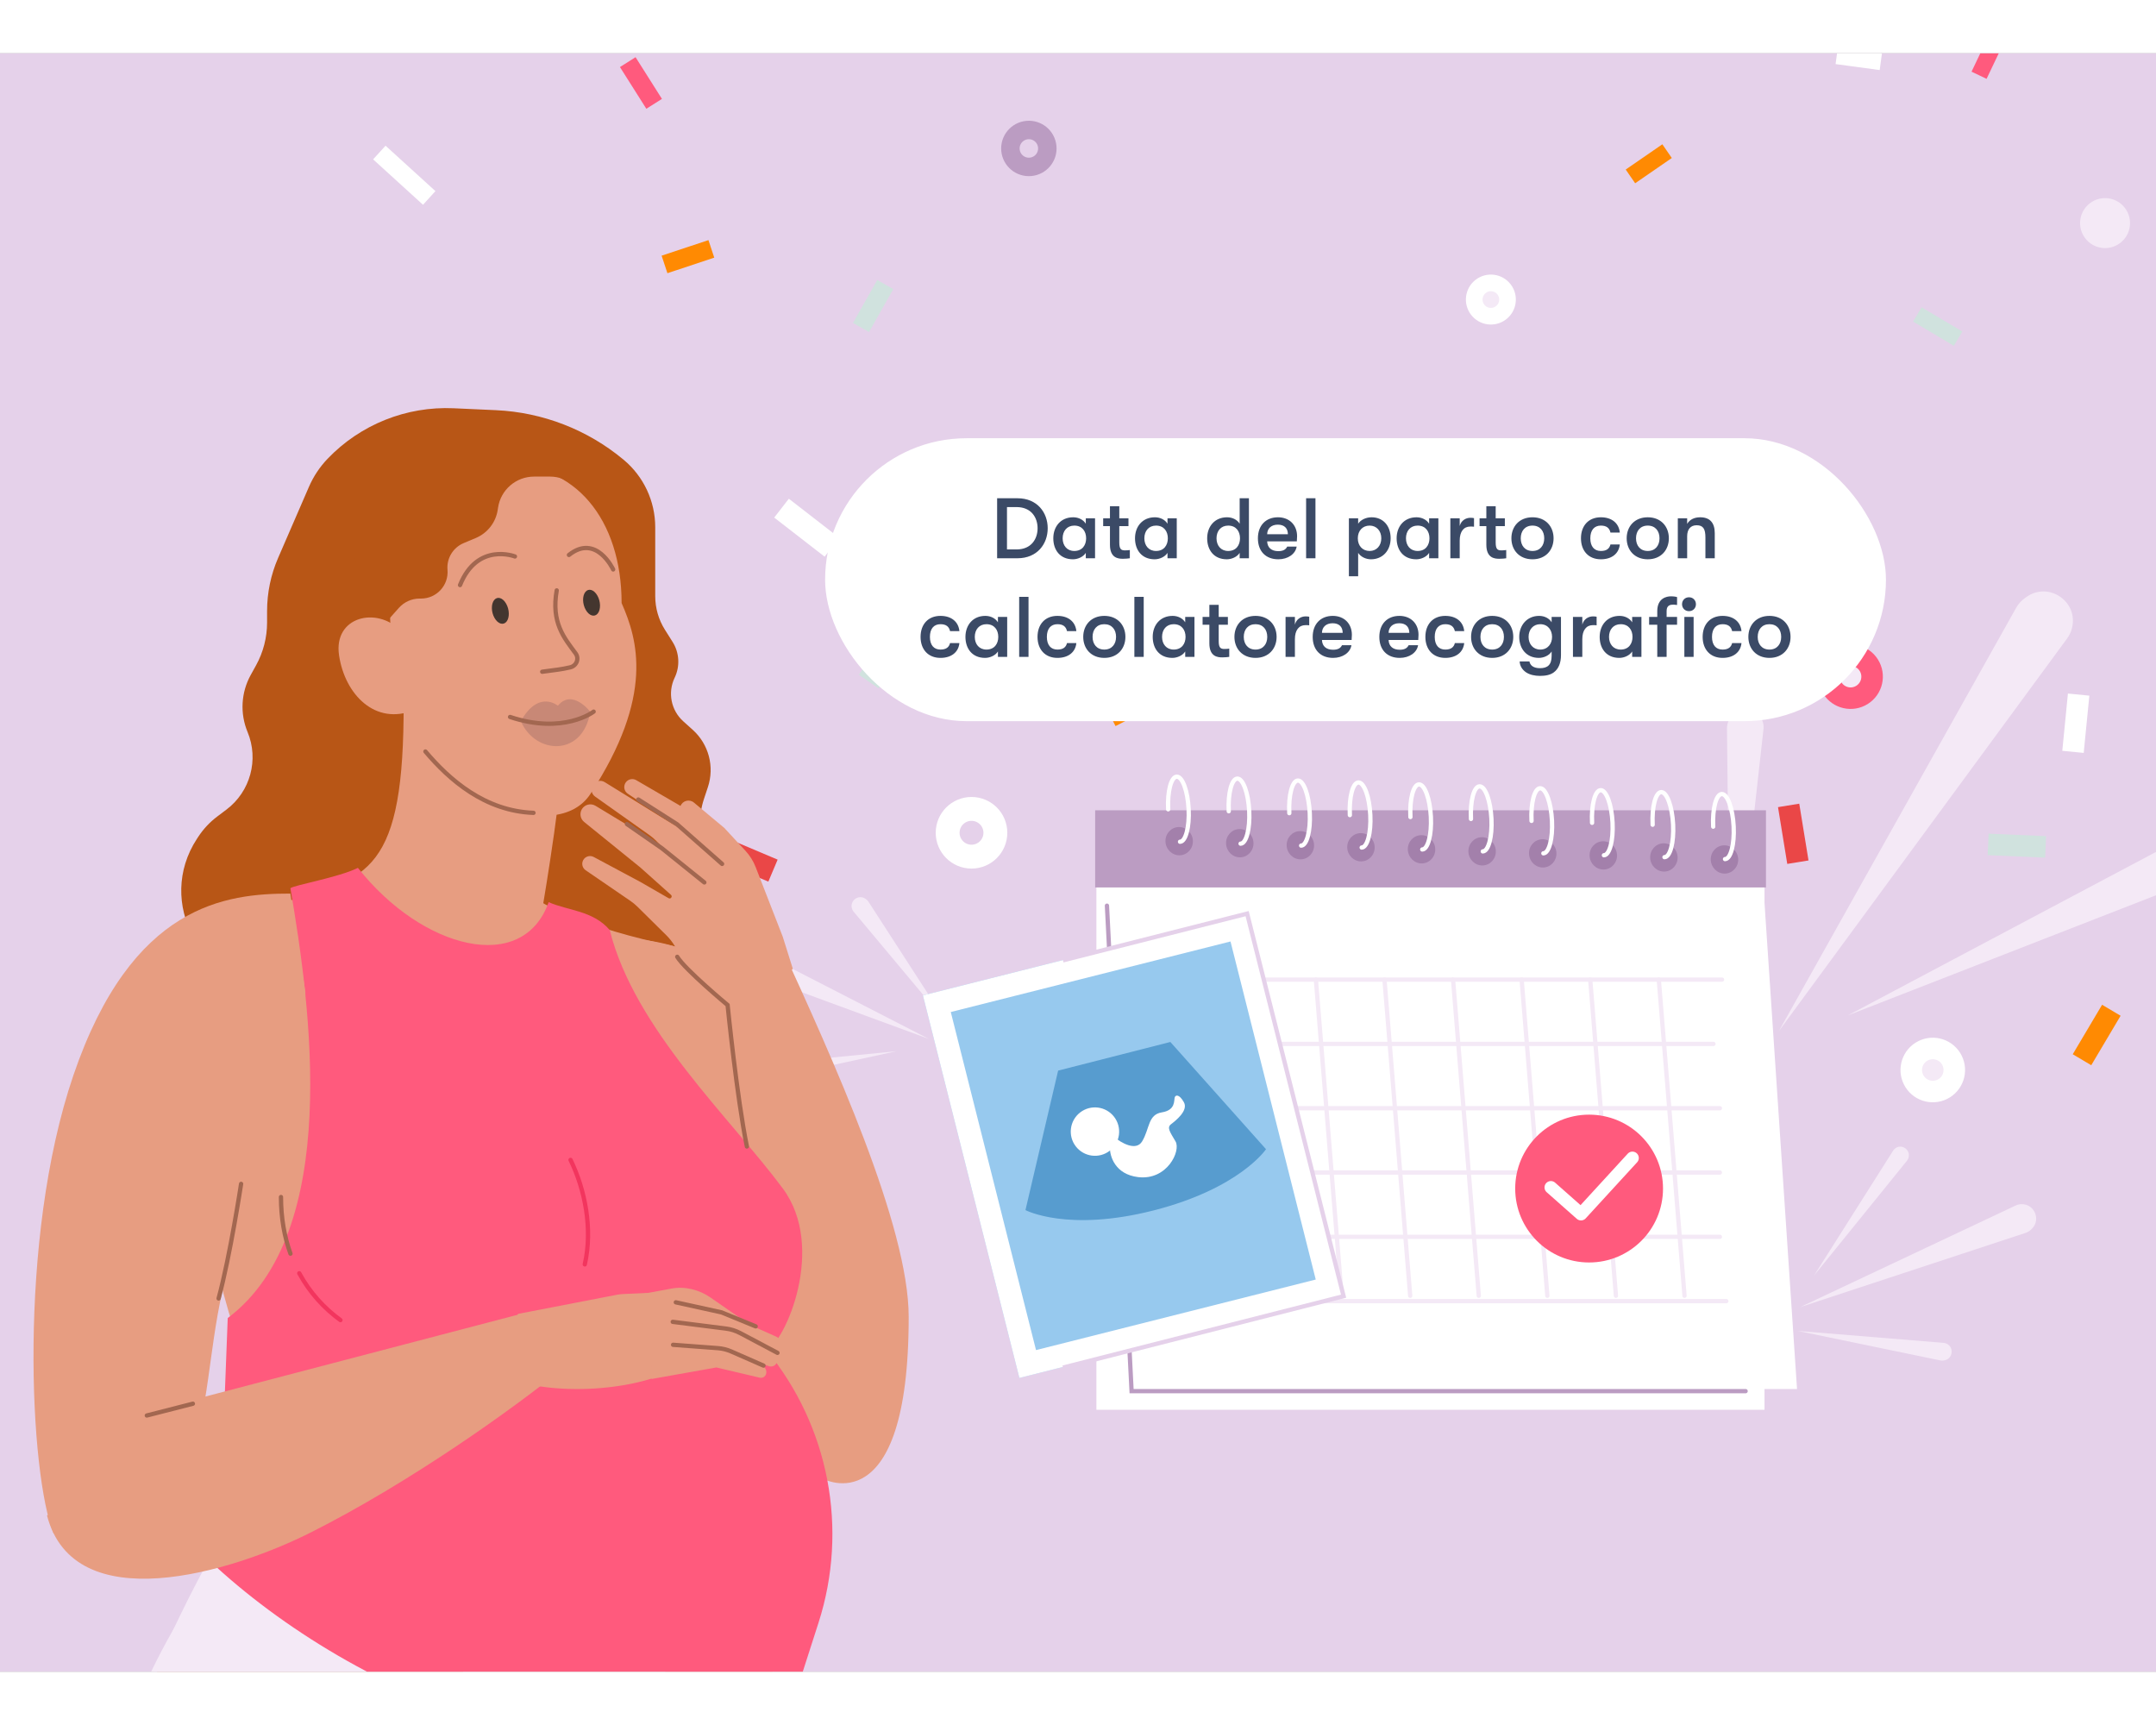 <?xml version="1.0" encoding="utf-8"?>
<svg xmlns="http://www.w3.org/2000/svg" fill="none" height="8" viewBox="0 0 1006 755" width="10">
<rect x="0" y="0" width="1006" height="755" fill="#333333" stroke="none"/>
<g clip-path="url(#clip0_147_107821)">
<rect fill="#E5D1EA" height="755" width="1006"/>
<path d="M940.73 258.696L830.052 456.119L964.554 272.942C965.62 271.489 966.39 269.84 966.82 268.09C969.849 255.754 955.939 246.275 945.566 253.606L944.875 254.095C943.168 255.301 941.752 256.873 940.73 258.696Z" fill="#F4E9F6"/>
<path d="M1005.34 372.918L862.221 448.832L1013.33 389.925C1014.42 389.503 1015.41 388.882 1016.27 388.095C1022.78 382.119 1018.01 371.289 1009.19 371.834C1007.85 371.917 1006.52 372.287 1005.34 372.918Z" fill="#F4E9F6"/>
<path d="M805.813 315.022L807.363 453.955L822.85 315.309C822.973 314.209 822.878 313.096 822.571 312.033C820.406 304.542 810.103 303.757 806.827 310.834L806.609 311.305C806.07 312.469 805.798 313.739 805.813 315.022Z" fill="#F4E9F6"/>
<path d="M954.493 370.223L927.677 369.058" stroke="#D0E2DE" stroke-width="10.043"/>
<path d="M834.584 350.861L838.903 377.352" stroke="#EA4747" stroke-width="10.043"/>
<path d="M985.166 446.437L971.471 469.522" stroke="#FF8A02" stroke-width="10.043"/>
<path d="M969.902 299.165L967.274 325.877" stroke="white" stroke-width="10.043"/>
<circle cx="901.846" cy="474.311" fill="#F4E9F6" r="10.043" stroke="white" stroke-width="10.043" transform="rotate(57.819 901.846 474.311)"/>
<circle cx="863.49" cy="290.791" fill="#F4E9F6" r="10.043" stroke="#FF5A7D" stroke-width="10.043" transform="rotate(57.819 863.49 290.791)"/>
<path d="M894.638 121.806L913.664 133.103" stroke="#D0E2DE" stroke-width="7.77"/>
<path d="M777.865 45.614L760.769 57.402" stroke="#FF8A02" stroke-width="7.77"/>
<path d="M932.374 -8.535L923.435 10.21" stroke="#FF5A7D" stroke-width="7.77"/>
<path d="M877.593 3.936L857.013 1.15" stroke="white" stroke-width="7.77"/>
<circle cx="695.648" cy="114.861" fill="#F4E9F6" r="7.77" stroke="white" stroke-width="7.77" transform="rotate(52.635 695.648 114.861)"/>
<circle cx="982.228" cy="79.187" fill="#F4E9F6" r="7.77" stroke="#F4E9F6" stroke-width="7.77" transform="rotate(52.635 982.228 79.187)"/>
<path d="M334.949 409.23L433.435 459.821L329.085 421.478C328.257 421.173 327.497 420.709 326.849 420.112C322.28 415.9 325.39 408.276 331.602 408.462L332.015 408.474C333.037 408.505 334.04 408.763 334.949 409.23Z" fill="#F4E9F6"/>
<path d="M349.787 472.256L418.347 465.544L350.949 480.163C350.465 480.267 349.966 480.281 349.478 480.204C345.767 479.615 344.913 474.656 348.167 472.777C348.662 472.491 349.218 472.312 349.787 472.256Z" fill="#F4E9F6"/>
<path d="M405.188 395.735L442.103 452.807L398.318 400.457C397.97 400.042 397.708 399.562 397.546 399.046C396.405 395.406 400.394 392.301 403.642 394.302L403.858 394.435C404.392 394.764 404.847 395.208 405.188 395.735Z" fill="#F4E9F6"/>
<path d="M945.104 550.319L839.938 584.949L940.497 537.545C941.295 537.169 942.159 536.954 943.039 536.911C949.246 536.614 952.493 544.181 948.001 548.474L947.701 548.76C946.962 549.466 946.075 549.999 945.104 550.319Z" fill="#F4E9F6"/>
<path d="M889.799 516.645L846.453 570.186L883.352 511.922C883.617 511.504 883.957 511.139 884.356 510.845C887.38 508.616 891.511 511.489 890.565 515.125C890.421 515.679 890.159 516.2 889.799 516.645Z" fill="#F4E9F6"/>
<path d="M905.41 609.816L838.85 596.047L906.87 601.609C907.409 601.653 907.935 601.803 908.416 602.05C911.81 603.792 911.221 608.813 907.516 609.722L907.27 609.782C906.66 609.932 906.025 609.944 905.41 609.816Z" fill="#F4E9F6"/>
<path d="M422.254 268.604L405.324 293.082" stroke="#D0E2DE" stroke-width="11.136"/>
<path d="M333.271 369.701L360.683 381.292" stroke="#EA4747" stroke-width="11.136"/>
<path d="M511.892 284.826L525.468 311.311" stroke="#FF8A02" stroke-width="11.136"/>
<path d="M364.667 212.18L388.184 230.42" stroke="white" stroke-width="11.136"/>
<circle cx="453.311" cy="363.632" r="11.136" stroke="white" stroke-width="11.136"/>
<circle cx="378.396" cy="540.812" r="11.136" stroke="#FF5A7D" stroke-width="11.136"/>
<path d="M413.078 107.856L401.744 127.9" stroke="#D0E2DE" stroke-width="8.616"/>
<path d="M310.067 98.47L331.922 91.218" stroke="#FF8A02" stroke-width="8.616"/>
<path d="M292.913 4.083L305.225 23.541" stroke="#FF5A7D" stroke-width="8.616"/>
<path d="M177 46.264L200.277 67.453" stroke="white" stroke-width="8.616"/>
<circle cx="480.073" cy="44.359" r="8.616" stroke="#BB9CC2" stroke-width="8.616" transform="rotate(-5.184 480.073 44.359)"/>
<rect fill="white" height="132" rx="66" width="495" x="384.998" y="179.558"/>
<path d="M465.264 235.558V207.558H474.744C484.024 207.558 488.864 214.278 488.864 221.558C488.864 228.838 484.024 235.558 474.744 235.558H465.264ZM469.864 231.438H474.344C481.184 231.438 484.144 226.558 484.144 221.558C484.144 216.558 481.184 211.678 474.344 211.678H469.864V231.438ZM500.636 236.038C494.636 236.038 491.476 231.718 491.476 226.238C491.476 220.758 494.956 216.438 500.756 216.438C503.236 216.438 505.476 217.558 506.636 219.438V216.918H510.956V235.558H506.636V233.038C505.476 234.918 502.916 236.038 500.636 236.038ZM501.276 232.158C504.996 232.158 506.796 229.438 506.796 226.238C506.796 223.038 504.996 220.318 501.276 220.318C497.876 220.318 495.836 222.838 495.836 226.238C495.836 229.638 497.876 232.158 501.276 232.158ZM524.988 231.878C525.668 231.878 526.748 231.798 527.188 231.718V235.558C526.508 235.678 525.228 235.798 523.948 235.798C521.828 235.798 517.908 235.518 517.908 229.238V220.558H514.748V216.918H517.908V211.278H522.268V216.918H526.548V220.558H522.268V228.238C522.268 231.478 523.268 231.878 524.988 231.878ZM538.761 236.038C532.761 236.038 529.601 231.718 529.601 226.238C529.601 220.758 533.081 216.438 538.881 216.438C541.361 216.438 543.601 217.558 544.761 219.438V216.918H549.081V235.558H544.761V233.038C543.601 234.918 541.041 236.038 538.761 236.038ZM539.401 232.158C543.121 232.158 544.921 229.438 544.921 226.238C544.921 223.038 543.121 220.318 539.401 220.318C536.001 220.318 533.961 222.838 533.961 226.238C533.961 229.638 536.001 232.158 539.401 232.158ZM578.433 207.558H582.753V235.558H578.433V233.038C577.273 234.918 574.713 236.038 572.433 236.038C566.433 236.038 563.273 231.718 563.273 226.238C563.273 220.758 566.753 216.438 572.553 216.438C575.033 216.438 577.273 217.558 578.433 219.438V207.558ZM573.073 232.158C576.793 232.158 578.593 229.438 578.593 226.238C578.593 223.038 576.793 220.318 573.073 220.318C569.673 220.318 567.633 222.838 567.633 226.238C567.633 229.638 569.673 232.158 573.073 232.158ZM605.225 225.278C605.225 226.038 605.185 226.638 605.105 227.678H591.265C591.385 230.638 593.305 232.238 596.465 232.238C598.625 232.238 599.905 231.558 600.625 230.118H605.025C604.465 233.598 600.945 236.038 596.465 236.038C590.585 236.038 586.945 232.278 586.945 226.238C586.945 220.278 590.625 216.438 596.305 216.438C601.625 216.438 605.225 220.038 605.225 225.278ZM591.265 224.358H600.945C600.905 221.478 599.225 219.878 596.225 219.878C593.145 219.878 591.305 221.718 591.265 224.358ZM609.439 235.558V207.558H613.799V235.558H609.439ZM640 216.438C645.32 216.438 648.88 220.358 648.88 226.238C648.88 231.998 645.12 236.038 639.72 236.038C637.24 236.038 634.88 234.838 633.72 233.038V243.958H629.4V216.918H633.72V219.438C634.88 217.638 637.36 216.438 640 216.438ZM639.08 232.158C642.28 232.158 644.52 229.718 644.52 226.238C644.52 222.758 642.28 220.318 639.08 220.318C635.8 220.318 633.56 222.718 633.56 226.238C633.56 229.758 635.8 232.158 639.08 232.158ZM660.832 236.038C654.832 236.038 651.672 231.718 651.672 226.238C651.672 220.758 655.152 216.438 660.952 216.438C663.432 216.438 665.672 217.558 666.832 219.438V216.918H671.152V235.558H666.832V233.038C665.672 234.918 663.112 236.038 660.832 236.038ZM661.472 232.158C665.192 232.158 666.992 229.438 666.992 226.238C666.992 223.038 665.192 220.318 661.472 220.318C658.072 220.318 656.032 222.838 656.032 226.238C656.032 229.638 658.072 232.158 661.472 232.158ZM676.743 235.558V216.918H681.103V220.518C681.783 217.878 684.023 216.678 686.063 216.678C686.743 216.678 687.303 216.718 687.783 216.838V220.838C687.103 220.758 686.743 220.758 686.063 220.758C682.983 220.758 681.103 223.078 681.103 227.318V235.558H676.743ZM700.613 231.878C701.293 231.878 702.373 231.798 702.813 231.718V235.558C702.133 235.678 700.853 235.798 699.573 235.798C697.453 235.798 693.533 235.518 693.533 229.238V220.558H690.373V216.918H693.533V211.278H697.893V216.918H702.173V220.558H697.893V228.238C697.893 231.478 698.893 231.878 700.613 231.878ZM715.066 236.038C708.906 236.038 705.226 231.718 705.226 226.238C705.226 220.758 708.906 216.438 715.066 216.438C721.226 216.438 724.906 220.758 724.906 226.238C724.906 231.718 721.226 236.038 715.066 236.038ZM715.066 232.158C718.586 232.158 720.546 229.638 720.546 226.238C720.546 222.838 718.586 220.318 715.066 220.318C711.546 220.318 709.586 222.838 709.586 226.238C709.586 229.638 711.546 232.158 715.066 232.158ZM746.967 236.038C741.167 236.038 737.687 232.038 737.687 226.238C737.687 220.438 741.167 216.438 746.967 216.438C752.167 216.438 755.407 219.278 755.807 223.558H751.447C750.967 221.438 749.607 220.318 746.967 220.318C743.887 220.318 742.047 222.438 742.047 226.238C742.047 230.038 743.887 232.158 746.967 232.158C749.607 232.158 750.967 231.078 751.447 229.118H755.807C755.407 233.278 752.167 236.038 746.967 236.038ZM768.855 236.038C762.695 236.038 759.015 231.718 759.015 226.238C759.015 220.758 762.695 216.438 768.855 216.438C775.015 216.438 778.695 220.758 778.695 226.238C778.695 231.718 775.015 236.038 768.855 236.038ZM768.855 232.158C772.375 232.158 774.335 229.638 774.335 226.238C774.335 222.838 772.375 220.318 768.855 220.318C765.335 220.318 763.375 222.838 763.375 226.238C763.375 229.638 765.335 232.158 768.855 232.158ZM782.876 235.558V216.918H787.236V219.518C788.396 217.518 790.556 216.438 793.316 216.438C797.796 216.438 800.116 218.958 800.116 223.838V235.558H795.756V225.838C795.756 221.878 794.716 220.158 791.676 220.158C788.836 220.158 787.236 222.038 787.236 225.318V235.558H782.876ZM438.823 282.038C433.023 282.038 429.543 278.038 429.543 272.238C429.543 266.438 433.023 262.438 438.823 262.438C444.023 262.438 447.263 265.278 447.663 269.558H443.303C442.823 267.438 441.463 266.318 438.823 266.318C435.743 266.318 433.903 268.438 433.903 272.238C433.903 276.038 435.743 278.158 438.823 278.158C441.463 278.158 442.823 277.078 443.303 275.118H447.663C447.263 279.278 444.023 282.038 438.823 282.038ZM459.64 282.038C453.64 282.038 450.48 277.718 450.48 272.238C450.48 266.758 453.96 262.438 459.76 262.438C462.24 262.438 464.48 263.558 465.64 265.438V262.918H469.96V281.558H465.64V279.038C464.48 280.918 461.92 282.038 459.64 282.038ZM460.28 278.158C464 278.158 465.8 275.438 465.8 272.238C465.8 269.038 464 266.318 460.28 266.318C456.88 266.318 454.84 268.838 454.84 272.238C454.84 275.638 456.88 278.158 460.28 278.158ZM475.552 281.558V253.558H479.912V281.558H475.552ZM493.393 282.038C487.593 282.038 484.113 278.038 484.113 272.238C484.113 266.438 487.593 262.438 493.393 262.438C498.593 262.438 501.833 265.278 502.233 269.558H497.873C497.393 267.438 496.033 266.318 493.393 266.318C490.313 266.318 488.473 268.438 488.473 272.238C488.473 276.038 490.313 278.158 493.393 278.158C496.033 278.158 497.393 277.078 497.873 275.118H502.233C501.833 279.278 498.593 282.038 493.393 282.038ZM515.281 282.038C509.121 282.038 505.441 277.718 505.441 272.238C505.441 266.758 509.121 262.438 515.281 262.438C521.441 262.438 525.121 266.758 525.121 272.238C525.121 277.718 521.441 282.038 515.281 282.038ZM515.281 278.158C518.801 278.158 520.761 275.638 520.761 272.238C520.761 268.838 518.801 266.318 515.281 266.318C511.761 266.318 509.801 268.838 509.801 272.238C509.801 275.638 511.761 278.158 515.281 278.158ZM529.302 281.558V253.558H533.662V281.558H529.302ZM547.023 282.038C541.023 282.038 537.863 277.718 537.863 272.238C537.863 266.758 541.343 262.438 547.143 262.438C549.623 262.438 551.863 263.558 553.023 265.438V262.918H557.343V281.558H553.023V279.038C551.863 280.918 549.303 282.038 547.023 282.038ZM547.663 278.158C551.383 278.158 553.183 275.438 553.183 272.238C553.183 269.038 551.383 266.318 547.663 266.318C544.263 266.318 542.223 268.838 542.223 272.238C542.223 275.638 544.263 278.158 547.663 278.158ZM571.375 277.878C572.055 277.878 573.135 277.798 573.575 277.718V281.558C572.895 281.678 571.615 281.798 570.335 281.798C568.215 281.798 564.295 281.518 564.295 275.238V266.558H561.135V262.918H564.295V257.278H568.655V262.918H572.935V266.558H568.655V274.238C568.655 277.478 569.655 277.878 571.375 277.878ZM585.828 282.038C579.668 282.038 575.988 277.718 575.988 272.238C575.988 266.758 579.668 262.438 585.828 262.438C591.988 262.438 595.668 266.758 595.668 272.238C595.668 277.718 591.988 282.038 585.828 282.038ZM585.828 278.158C589.348 278.158 591.308 275.638 591.308 272.238C591.308 268.838 589.348 266.318 585.828 266.318C582.308 266.318 580.348 268.838 580.348 272.238C580.348 275.638 582.308 278.158 585.828 278.158ZM599.849 281.558V262.918H604.209V266.518C604.889 263.878 607.129 262.678 609.169 262.678C609.849 262.678 610.409 262.718 610.889 262.838V266.838C610.209 266.758 609.849 266.758 609.169 266.758C606.089 266.758 604.209 269.078 604.209 273.318V281.558H599.849ZM630.791 271.278C630.791 272.038 630.751 272.638 630.671 273.678H616.831C616.951 276.638 618.871 278.238 622.031 278.238C624.191 278.238 625.471 277.558 626.191 276.118H630.591C630.031 279.598 626.511 282.038 622.031 282.038C616.151 282.038 612.511 278.278 612.511 272.238C612.511 266.278 616.191 262.438 621.871 262.438C627.191 262.438 630.791 266.038 630.791 271.278ZM616.831 270.358H626.511C626.471 267.478 624.791 265.878 621.791 265.878C618.711 265.878 616.871 267.718 616.831 270.358ZM661.885 271.278C661.885 272.038 661.845 272.638 661.765 273.678H647.925C648.045 276.638 649.965 278.238 653.125 278.238C655.285 278.238 656.565 277.558 657.285 276.118H661.685C661.125 279.598 657.605 282.038 653.125 282.038C647.245 282.038 643.605 278.278 643.605 272.238C643.605 266.278 647.285 262.438 652.965 262.438C658.285 262.438 661.885 266.038 661.885 271.278ZM647.925 270.358H657.605C657.565 267.478 655.885 265.878 652.885 265.878C649.805 265.878 647.965 267.718 647.925 270.358ZM674.37 282.038C668.57 282.038 665.09 278.038 665.09 272.238C665.09 266.438 668.57 262.438 674.37 262.438C679.57 262.438 682.81 265.278 683.21 269.558H678.85C678.37 267.438 677.01 266.318 674.37 266.318C671.29 266.318 669.45 268.438 669.45 272.238C669.45 276.038 671.29 278.158 674.37 278.158C677.01 278.158 678.37 277.078 678.85 275.118H683.21C682.81 279.278 679.57 282.038 674.37 282.038ZM696.258 282.038C690.098 282.038 686.418 277.718 686.418 272.238C686.418 266.758 690.098 262.438 696.258 262.438C702.418 262.438 706.098 266.758 706.098 272.238C706.098 277.718 702.418 282.038 696.258 282.038ZM696.258 278.158C699.778 278.158 701.738 275.638 701.738 272.238C701.738 268.838 699.778 266.318 696.258 266.318C692.738 266.318 690.778 268.838 690.778 272.238C690.778 275.638 692.738 278.158 696.258 278.158ZM723.999 262.918H728.359V280.758C728.359 284.438 727.199 287.198 724.999 288.798C723.439 289.958 721.279 290.438 718.599 290.438C716.119 290.438 713.759 289.918 712.039 288.758C710.279 287.558 709.159 285.758 709.079 283.678H713.639C713.999 285.598 715.559 286.838 718.559 286.838C722.119 286.838 723.999 285.278 723.999 281.078V279.038C722.879 280.918 720.319 282.038 718.039 282.038C712.239 282.038 708.879 277.718 708.879 272.238C708.879 266.758 712.559 262.438 718.159 262.438C720.639 262.438 722.879 263.558 723.999 265.438V262.918ZM718.679 278.158C722.239 278.158 724.199 275.438 724.199 272.238C724.199 269.038 722.239 266.318 718.679 266.318C715.399 266.318 713.239 268.838 713.239 272.238C713.239 275.638 715.399 278.158 718.679 278.158ZM733.951 281.558V262.918H738.311V266.518C738.991 263.878 741.231 262.678 743.271 262.678C743.951 262.678 744.511 262.718 744.991 262.838V266.838C744.311 266.758 743.951 266.758 743.271 266.758C740.191 266.758 738.311 269.078 738.311 273.318V281.558H733.951ZM755.578 282.038C749.578 282.038 746.418 277.718 746.418 272.238C746.418 266.758 749.898 262.438 755.698 262.438C758.178 262.438 760.418 263.558 761.578 265.438V262.918H765.898V281.558H761.578V279.038C760.418 280.918 757.858 282.038 755.578 282.038ZM756.218 278.158C759.938 278.158 761.738 275.438 761.738 272.238C761.738 269.038 759.938 266.318 756.218 266.318C752.818 266.318 750.778 268.838 750.778 272.238C750.778 275.638 752.818 278.158 756.218 278.158ZM773.29 260.198C773.29 254.198 777.65 253.318 779.61 253.318C780.97 253.318 781.93 253.478 782.53 253.678V257.358C781.93 257.318 781.45 257.198 780.81 257.198C779.49 257.198 777.65 257.398 777.65 260.118V262.918H782.53V266.558H777.65V281.558H773.29V266.558H769.49V262.918H773.29V260.198ZM788.09 253.758C790.01 253.758 791.33 255.198 791.33 256.998C791.33 258.798 790.01 260.238 788.09 260.238C786.17 260.238 784.85 258.798 784.85 256.998C784.85 255.198 786.17 253.758 788.09 253.758ZM785.93 281.558V262.918H790.25V281.558H785.93ZM803.745 282.038C797.945 282.038 794.465 278.038 794.465 272.238C794.465 266.438 797.945 262.438 803.745 262.438C808.945 262.438 812.185 265.278 812.585 269.558H808.225C807.745 267.438 806.385 266.318 803.745 266.318C800.665 266.318 798.825 268.438 798.825 272.238C798.825 276.038 800.665 278.158 803.745 278.158C806.385 278.158 807.745 277.078 808.225 275.118H812.585C812.185 279.278 808.945 282.038 803.745 282.038ZM825.633 282.038C819.473 282.038 815.793 277.718 815.793 272.238C815.793 266.758 819.473 262.438 825.633 262.438C831.793 262.438 835.473 266.758 835.473 272.238C835.473 277.718 831.793 282.038 825.633 282.038ZM825.633 278.158C829.153 278.158 831.113 275.638 831.113 272.238C831.113 268.838 829.153 266.318 825.633 266.318C822.113 266.318 820.153 268.838 820.153 272.238C820.153 275.638 822.113 278.158 825.633 278.158Z" fill="#3B4A66"/>
<path d="M424 589.5C424 547 388.5 469 364.243 416.059L339.195 428.192L352.001 610L384.002 665C384.002 665 424 686.946 424 589.5Z" fill="#E79D81"/>
<path d="M511.585 358.481L511.587 632.843L823.325 632.843L823.325 358.481L511.585 358.481Z" fill="white"/>
<path d="M838.502 623.141L823.006 391.641V623.141H838.502Z" fill="white"/>
<rect fill="#BB9CC2" height="36" width="313" x="511.004" y="353.141"/>
<path d="M550.465 374.137C553.992 374.037 556.753 371.009 556.605 367.367C556.47 363.726 553.496 360.856 549.962 360.955C546.435 361.055 543.674 364.083 543.815 367.724C543.957 371.359 546.931 374.236 550.465 374.137Z" fill="#A380AB"/>
<path d="M578.735 375.085C582.262 374.985 585.023 371.957 584.882 368.316C584.74 364.674 581.766 361.804 578.232 361.903C574.705 362.003 571.944 365.031 572.092 368.673C572.226 372.314 575.2 375.184 578.735 375.085Z" fill="#A380AB"/>
<path d="M607.002 376.032C610.529 375.933 613.291 372.905 613.149 369.263C613.008 365.621 610.034 362.752 606.507 362.851C602.973 362.95 600.219 365.979 600.36 369.621C600.495 373.255 603.468 376.131 607.002 376.032Z" fill="#A380AB"/>
<path d="M635.271 376.981C638.805 376.882 641.559 373.853 641.418 370.211C641.284 366.57 638.302 363.7 634.775 363.8C631.241 363.899 628.487 366.927 628.628 370.569C628.77 374.211 631.744 377.08 635.271 376.981Z" fill="#A380AB"/>
<path d="M663.542 377.928C667.076 377.829 669.83 374.801 669.689 371.159C669.547 367.517 666.573 364.648 663.046 364.747C659.512 364.846 656.758 367.875 656.899 371.517C657.033 375.158 660.015 378.028 663.542 377.928Z" fill="#A380AB"/>
<path d="M691.817 378.879C695.344 378.779 698.105 375.751 697.957 372.109C697.823 368.468 694.849 365.598 691.314 365.697C687.787 365.797 685.026 368.825 685.167 372.466C685.309 376.108 688.283 378.978 691.817 378.879Z" fill="#A380AB"/>
<path d="M720.088 379.833C723.615 379.733 726.376 376.705 726.235 373.064C726.094 369.422 723.119 366.552 719.585 366.651C716.058 366.751 713.297 369.779 713.445 373.421C713.58 377.062 716.554 379.932 720.088 379.833Z" fill="#A380AB"/>
<path d="M748.356 380.775C751.883 380.675 754.644 377.647 754.503 374.005C754.361 370.364 751.387 367.494 747.86 367.594C744.326 367.693 741.565 370.721 741.713 374.363C741.847 378.004 744.821 380.874 748.356 380.775Z" fill="#A380AB"/>
<path d="M776.624 381.729C780.158 381.63 782.912 378.601 782.771 374.959C782.637 371.319 779.655 368.448 776.128 368.548C772.594 368.647 769.84 371.675 769.981 375.317C770.115 378.958 773.097 381.828 776.624 381.729Z" fill="#A380AB"/>
<path d="M804.895 382.671C808.429 382.572 811.183 379.543 811.042 375.902C810.908 372.261 807.926 369.39 804.399 369.49C800.865 369.589 798.111 372.618 798.252 376.259C798.394 379.901 801.368 382.771 804.895 382.671Z" fill="#A380AB"/>
<path d="M545.079 352.683C544.66 344.299 546.472 337.489 549.103 337.461C551.74 337.441 554.208 344.211 554.626 352.595C555.045 360.978 553.233 367.789 550.602 367.817" stroke="white" stroke-linecap="round" stroke-miterlimit="10" stroke-width="2"/>
<path d="M573.34 353.581C572.922 345.197 574.733 338.387 577.365 338.359C579.995 338.338 582.469 345.109 582.888 353.493C583.307 361.876 581.495 368.687 578.864 368.715" stroke="white" stroke-linecap="round" stroke-miterlimit="10" stroke-width="2"/>
<path d="M601.594 354.486C601.175 346.103 602.987 339.292 605.618 339.264C608.256 339.244 610.723 346.014 611.142 354.398C611.561 362.781 609.749 369.592 607.118 369.62" stroke="white" stroke-linecap="round" stroke-miterlimit="10" stroke-width="2"/>
<path d="M629.844 355.385C629.425 347.001 631.237 340.19 633.868 340.163C636.506 340.143 638.973 346.913 639.392 355.296C639.811 363.68 637.999 370.491 635.368 370.518" stroke="white" stroke-linecap="round" stroke-miterlimit="10" stroke-width="2"/>
<path d="M658.106 356.289C657.687 347.906 659.499 341.095 662.13 341.067C664.768 341.048 667.235 347.817 667.654 356.201C668.073 364.585 666.261 371.395 663.63 371.423" stroke="white" stroke-linecap="round" stroke-miterlimit="10" stroke-width="2"/>
<path d="M686.36 357.188C685.941 348.804 687.753 341.993 690.384 341.966C693.022 341.946 695.489 348.716 695.908 357.1C696.326 365.483 694.515 372.294 691.883 372.321" stroke="white" stroke-linecap="round" stroke-miterlimit="10" stroke-width="2"/>
<path d="M714.618 358.086C714.199 349.702 716.011 342.891 718.642 342.864C721.28 342.844 723.747 349.614 724.165 357.997C724.584 366.381 722.772 373.192 720.141 373.219" stroke="white" stroke-linecap="round" stroke-miterlimit="10" stroke-width="2"/>
<path d="M742.872 358.983C742.453 350.6 744.265 343.789 746.896 343.761C749.526 343.741 752.001 350.511 752.419 358.895C752.838 367.279 751.026 374.089 748.395 374.117" stroke="white" stroke-linecap="round" stroke-miterlimit="10" stroke-width="2"/>
<path d="M771.133 359.883C770.714 351.499 772.526 344.688 775.158 344.661C777.788 344.64 780.262 351.411 780.681 359.794C781.1 368.178 779.288 374.989 776.657 375.016" stroke="white" stroke-linecap="round" stroke-miterlimit="10" stroke-width="2"/>
<path d="M799.383 360.78C798.964 352.396 800.776 345.585 803.408 345.558C806.038 345.537 808.512 352.308 808.931 360.691C809.35 369.075 807.538 375.886 804.907 375.913" stroke="white" stroke-linecap="round" stroke-miterlimit="10" stroke-width="2"/>
<path d="M516.508 397.641L528.004 624.141H814.508" stroke="#BB9CC2" stroke-linecap="round" stroke-width="2"/>
<path d="M562.005 462.141H799.505" stroke="#F4E9F6" stroke-linecap="round" stroke-width="2"/>
<path d="M565.005 492.141H802.505" stroke="#F4E9F6" stroke-linecap="round" stroke-width="2"/>
<path d="M566.005 432.141H803.505" stroke="#F4E9F6" stroke-linecap="round" stroke-width="2"/>
<path d="M568.005 582.141H805.505" stroke="#F4E9F6" stroke-linecap="round" stroke-width="2"/>
<path d="M565.005 552.141H802.505" stroke="#F4E9F6" stroke-linecap="round" stroke-width="2"/>
<path d="M565.005 522.141H802.505" stroke="#F4E9F6" stroke-linecap="round" stroke-width="2"/>
<path d="M774.005 432.141L786.005 579.641" stroke="#F4E9F6" stroke-linecap="round" stroke-width="2"/>
<path d="M742.005 432.141L754.005 579.641" stroke="#F4E9F6" stroke-linecap="round" stroke-width="2"/>
<path d="M710.005 432.141L722.005 579.641" stroke="#F4E9F6" stroke-linecap="round" stroke-width="2"/>
<path d="M678.005 432.141L690.005 579.641" stroke="#F4E9F6" stroke-linecap="round" stroke-width="2"/>
<path d="M646.005 432.141L658.005 579.641" stroke="#F4E9F6" stroke-linecap="round" stroke-width="2"/>
<path d="M614.005 432.141L626.005 579.641" stroke="#F4E9F6" stroke-linecap="round" stroke-width="2"/>
<path d="M582.005 432.141L594.005 579.641" stroke="#F4E9F6" stroke-linecap="round" stroke-width="2"/>
<path d="M430.643 439.499L581.917 401.351L626.926 579.831L475.651 617.979L430.643 439.499Z" fill="#97C9EE"/>
<path clip-rule="evenodd" d="M574.158 414.344L443.636 447.259L483.411 604.986L613.933 572.071L574.158 414.344ZM430.643 439.499L475.651 617.979L626.926 579.831L581.917 401.351L430.643 439.499Z" fill="white" fill-rule="evenodd"/>
<path d="M493.731 474.589L546.095 461.231L590.732 511.267C590.732 511.267 578.457 529.573 538.271 539.824C498.085 550.076 478.486 539.672 478.486 539.672L493.731 474.589Z" fill="#579CCF"/>
<circle cx="510.909" cy="503.047" fill="white" r="11.289" transform="rotate(-37.662 510.909 503.047)"/>
<path d="M531.079 524.283C520.265 522.996 517.781 514.475 517.891 510.376L519.928 505.593C523.071 508.251 530.073 512.374 532.934 507.597C536.509 501.626 535.579 495.118 542.137 494.071C548.695 493.024 547.687 488.386 548.153 487.019C548.52 485.942 550.204 485.436 552.41 489.354C554.615 493.272 548.46 498.022 546.408 499.606C544.357 501.189 545.91 503.202 548.504 507.623C551.098 512.044 544.598 525.891 531.079 524.283Z" fill="white"/>
<path d="M495.998 613.151L626.926 579.831L581.917 401.351L495.998 423.15" stroke="#E5D1EA" stroke-width="2"/>
<circle cx="741.485" cy="529.625" fill="#FF5A7D" r="34.485"/>
<path d="M723.647 529.09L737.71 541.517L761.699 515.356" stroke="white" stroke-linecap="round" stroke-linejoin="round" stroke-width="5.946"/>
<path d="M325.087 413.864L321.422 418.736C313.719 428.976 301.65 435 288.836 435H128.919C93.721 435 72.597 395.915 91.88 366.469L92.517 365.497C94.893 361.869 97.878 358.68 101.341 356.069L105.66 352.814C116.82 344.402 120.871 329.503 115.506 316.598C111.924 307.981 112.465 298.201 116.977 290.032L119.47 285.518C122.849 279.402 124.621 272.528 124.621 265.54V260.169C124.621 251.662 126.368 243.245 129.752 235.44L144.164 202.208C146.256 197.385 149.187 192.97 152.821 189.171C168.119 173.177 189.582 164.574 211.691 165.574L231.36 166.464C253.234 167.453 274.181 175.582 290.996 189.605C300.335 197.394 305.734 208.927 305.734 221.087V253.239C305.734 258.788 307.305 264.224 310.264 268.918L313.839 274.59C317.01 279.621 317.371 285.93 314.796 291.29C311.472 298.207 313.108 306.488 318.812 311.621L323.24 315.606C330.694 322.313 333.468 332.797 330.309 342.313L328.445 347.929C325.856 355.725 326.154 364.192 329.284 371.788L330.182 373.968C335.648 387.233 333.711 402.398 325.087 413.864Z" fill="#B85616"/>
<path d="M360.234 530C357.142 459.008 353.256 418.828 296.596 413.16L287.287 461.002C289.08 491.904 283.765 590.803 298.84 625.538C319.705 673.612 336.621 688.053 344.515 694.117C352.409 700.18 371.296 697.966 371.111 682.255C370.419 623.453 361.928 568.889 360.234 530Z" fill="#E79D81"/>
<path d="M232.481 888.728C308.93 858.504 361.379 764.275 361.379 764.275C360.152 753.432 361.68 714.321 349.233 685.5C295.017 706.831 256.506 694.077 130.329 652.29L130.261 652.267C98.258 692.27 71.59 754.497 66.256 769.609C154.125 804.68 232.481 828.279 232.481 888.728Z" fill="#F4E9F6"/>
<path clip-rule="evenodd" d="M141.598 392.694C179.001 384 191.001 371 187.871 278.935C213.909 276.382 242.993 297.749 256.963 308.012C259.901 310.171 262.171 311.838 263.603 312.688C263.603 337.406 253.501 396.5 253.501 396.5C253.501 396.5 271.603 407.806 315.162 416.696C314.999 417.197 314.834 417.687 314.667 418.166C373.809 505.881 368.479 571.483 358.722 621.154C353.898 645.71 349.822 694.937 349.822 707.383C290.262 758.053 119.234 707.383 119.234 707.383C119.234 682.566 124.833 675.639 128.993 670.492C132.136 666.604 134.458 663.732 132.928 654.935C132.928 654.935 58.041 511.73 109.6 401.5L143.008 393.269C142.537 393.073 142.068 392.881 141.598 392.694Z" fill="#E79D81" fill-rule="evenodd"/>
<path d="M132.403 1112.27C130.91 1103.33 102.415 1039.32 72.847 974.441C32.208 885.273 44.122 780.77 104.744 703.781L215.734 754C215.734 754 219.282 757.096 228.253 841.169C237.225 925.242 229.395 1042.61 233.49 1087.16C237.586 1131.72 229.473 1162.69 229.473 1162.69L218.093 1378.2L167.731 1369.98C163.071 1349.28 156.612 1329.7 149.929 1312.55C133.313 1269.91 123.601 1223.95 128.805 1178.48C131.957 1150.95 134.248 1123.31 132.403 1112.27Z" fill="#E79D81"/>
<path d="M253.291 1040.35C248.338 1031.3 242.365 1019.39 235.802 1005.72C183.676 897.075 243.959 769.085 358.697 732.273L365.809 816.724C373.19 862.801 389.834 937.621 395.379 1054.69C396.175 1071.49 402.761 1123.81 385.23 1162.51C377.918 1178.65 325.258 1403.43 325.258 1403.43H276.357C284.621 1329.71 245.218 1259.27 285.584 1162.51C302.114 1122.89 285.584 1099.33 253.291 1040.35Z" fill="#E79D81"/>
<path d="M253.291 1040.35C248.338 1031.3 242.366 1019.39 235.802 1005.72C183.676 897.075 243.96 769.085 358.697 732.273L365.809 816.724C373.19 862.801 389.834 937.621 395.38 1054.69C396.175 1071.49 406.476 1132.71 388.945 1171.42C381.993 1208.77 376.5 1368.76 376.5 1368.76C376.5 1368.76 351.609 1383.88 253.291 1368.76C253.291 1291.42 253.881 1265.85 271.604 1162.51C276.937 1131.41 285.584 1099.33 253.291 1040.35Z" fill="#F4E9F6"/>
<path d="M103.29 1114.63C101.839 1105.95 80.784 1044.86 58.475 981.431C25.145 886.67 41.719 781.37 103.29 702L224.234 745C224.234 745 222.582 754.71 231.553 838.783C240.525 922.856 227.94 1042.72 232.036 1087.27C236.131 1131.82 228.018 1162.8 228.018 1162.8L236.369 1369.76C133.25 1389.32 128.806 1369.76 128.806 1369.76C118.609 1324.47 110.447 1277.66 106.291 1252.49C104.232 1240.02 103.587 1227.41 104.017 1214.78C104.998 1185.98 106.3 1132.66 103.29 1114.63Z" fill="#F4E9F6"/>
<path d="M365.277 529.592C385.723 557.149 366.323 601.403 357.644 605C386.848 640.526 395.988 688.462 381.908 732.243L374.476 755.354C373.186 759.363 370.77 762.963 367.345 765.414C290.959 820.083 165.448 767.038 97.499 703L94.109 690.365C92.756 685.323 93.429 679.951 95.983 675.398L103.499 662C103.499 662 105.277 615.976 106.259 590.04C159.596 550.037 144.943 444.59 135.499 389.5C137.277 388.018 158.11 384.445 166.999 380C196.999 418 243.999 430 255.999 396C264.999 400 276.684 399.861 284.499 409C296.055 455.226 341.074 496.969 365.277 529.592Z" fill="#FF5A7D"/>
<path d="M131.107 533.566C131.107 543.408 132.714 552.219 135.535 560" stroke="#A26750" stroke-linecap="round" stroke-width="2"/>
<path d="M266.219 516.258C272.963 530.067 276.643 548.492 272.864 565" stroke="#F2355E" stroke-linecap="round" stroke-width="2"/>
<path d="M34.223 476.843C61.51 396.818 105.499 392 135.499 392L142.499 438L140.795 515.298C110.616 520.953 106.408 567.151 106.408 567.151C98.365 594.946 98.016 625.083 91.83 645.033C74.424 661.754 46.539 682.368 25.028 690.597C13.954 663.747 8.054 553.59 34.223 476.843Z" fill="#E79D81"/>
<path d="M275.498 345.5C259.452 370.047 203.973 347.235 189.3 309.324C167.748 227.596 196.897 194.455 234.801 192.41C268.116 190.613 290.043 217.454 290.043 256.454C297.544 273.453 305.417 299.731 275.498 345.5Z" fill="#E79D81"/>
<path d="M158.209 280.901C160.95 299.095 175.042 313.733 193.227 306.378L186.888 269.303C175.852 257.938 155.468 262.708 158.209 280.901Z" fill="#E79D81"/>
<path d="M198.501 325.713C209.642 338.897 226.175 353.489 248.93 354.337" stroke="#A26750" stroke-linecap="round" stroke-width="2"/>
<path d="M259.768 250.545C257.111 265.541 263.225 272.689 268.555 279.902C270.387 282.381 269.022 285.775 266.016 286.46C261.716 287.441 260.043 287.557 252.999 288.5" stroke="#A26750" stroke-linecap="round" stroke-miterlimit="10" stroke-width="2"/>
<g opacity="0.35" style="mix-blend-mode:multiply">
<path d="M243.03 311.577C251.265 296.709 260.31 304.361 260.31 304.361C267.021 296.211 275.394 307.159 275.394 307.159C272.064 328.314 249.805 327.265 243.03 311.577Z" fill="#8F6060"/>
</g>
<path d="M277.001 307.111C277.001 307.111 262.975 317.955 237.998 309.6" stroke="#A26750" stroke-linecap="round" stroke-miterlimit="10" stroke-width="2"/>
<path d="M286.104 240.785C286.104 240.785 278.241 223.84 265.464 234.019" stroke="#A26750" stroke-linecap="round" stroke-miterlimit="10" stroke-width="2"/>
<path d="M240.274 234.725C240.274 234.725 222.777 227.864 214.65 248.073" stroke="#A26750" stroke-linecap="round" stroke-miterlimit="10" stroke-width="2"/>
<path d="M230.748 263.414C229.164 260.648 229.089 256.888 230.589 255.041C232.09 253.204 234.584 253.948 236.167 256.742C237.752 259.508 237.837 263.269 236.347 265.116C234.846 266.962 232.332 266.208 230.748 263.414Z" fill="#44362F"/>
<path d="M273.311 259.63C271.726 256.865 271.652 253.104 273.152 251.257C274.652 249.42 277.146 250.164 278.73 252.959C280.314 255.724 280.399 259.485 278.909 261.332C277.398 263.178 274.894 262.424 273.311 259.63Z" fill="#44362F"/>
<path d="M222.023 226.098L216.334 228.491C211.391 230.571 208.35 235.598 208.804 240.942C209.417 248.162 203.722 254.361 196.476 254.361L195.812 254.361C192.11 254.361 188.584 255.941 186.121 258.705L181.443 263.953L164.776 235.055C162.11 230.433 161.769 224.829 163.853 219.918L174.977 193.711C177.727 187.231 184.187 183.116 191.222 183.363L257.012 185.669C265.022 185.95 271.748 191.786 273.154 199.676L274.543 207.466L267.843 201.632C264.748 198.938 260.782 197.453 256.679 197.453L249.208 197.453C240.782 197.453 233.627 203.625 232.39 211.959L232.247 212.922C231.375 218.799 227.499 223.794 222.023 226.098Z" fill="#B85616"/>
<path d="M112.501 527.431C112.501 527.431 107.399 561 102 580.9" stroke="#A26750" stroke-linecap="round" stroke-width="2"/>
<path d="M139.642 569.147C144.549 578.188 151.245 585.472 158.854 591" stroke="#F2355E" stroke-linecap="round" stroke-width="2"/>
<path d="M273.265 381.112C271.968 380.224 271.39 378.602 271.834 377.094C272.484 374.888 274.996 373.836 277.024 374.92L298.761 386.546L311.959 394.147C312.961 394.725 313.942 393.367 313.08 392.596L298.742 379.781L272.564 358.582C270.771 357.13 270.324 354.577 271.518 352.603C272.838 350.42 275.678 349.72 277.861 351.041L299.859 364.347L310.433 371.771L306.358 367.565C305.326 366.499 304.196 365.53 302.985 364.672L277.686 346.75C275.903 345.487 275.445 343.037 276.65 341.215C277.856 339.393 280.291 338.857 282.151 340.005L317.731 361.978L292.937 345.415C291.14 344.215 290.737 341.744 292.058 340.035C293.202 338.554 295.266 338.151 296.883 339.092L321.851 353.617C323.223 354.416 324.513 355.348 325.702 356.401L343.887 372.505L319.021 355.915C317.47 354.88 316.844 352.908 317.514 351.168C318.494 348.619 321.69 347.789 323.787 349.539L337.942 361.349L347.831 372.029C349.883 374.246 351.5 376.831 352.596 379.646L365.24 412.133L369.924 427.043L350.608 449.778C350.608 449.778 334.995 442.163 325.962 432.325C322.494 428.548 317.303 420.416 314.712 416.233C313.645 414.509 312.393 412.91 310.952 411.484L297.462 398.148C296.439 397.136 295.328 396.219 294.141 395.406L273.265 381.112Z" fill="#E79D81"/>
<path d="M328.645 386.802L308.855 370.875L292.528 359.558" stroke="#A26750" stroke-linecap="round" stroke-width="2"/>
<path d="M336.926 378.162L315.88 359.622L297.83 348.111" stroke="#A26750" stroke-linecap="round" stroke-width="2"/>
<path d="M315.999 421.5C319.665 427.5 339.499 444 339.499 444C339.499 444 343.833 487.167 348.499 510" stroke="#A26750" stroke-linecap="round" stroke-width="2"/>
<path d="M263.45 612.894C239.173 632.631 191.412 666.66 145.239 689.961C107.462 709.024 34.605 730.659 21.941 682.177L82.379 630.18L245.452 587.473L263.45 612.894Z" fill="#E79D81"/>
<path d="M311.671 615.444C288.95 625.477 248.156 626.455 227.491 613.992L241.727 588.1L287.794 579.185C288.749 579 289.717 578.885 290.69 578.841L301.69 578.343C304.074 578.235 306.447 578.97 308.263 580.518C323.53 593.532 315.772 598.084 311.671 615.444Z" fill="#E79D81"/>
<path d="M334.261 613.087L304.033 618.47L304.005 601.104L336.59 602.581L355.789 612.285C357.486 613.142 358.122 615.424 357.076 616.899C356.489 617.726 355.494 618.094 354.485 617.856L334.261 613.087Z" fill="#E79D81"/>
<path d="M341.008 593.681L300.176 590.36L296.452 604.168L337.227 604.386L358.602 612.432C360.579 613.176 362.538 611.904 362.734 609.75C362.868 608.276 362.122 606.779 360.865 606L341.008 593.681Z" fill="#E79D81"/>
<path d="M338.731 588.262L307.264 581.699L298.791 598.514L340.349 598.181L361.229 605.327C362.706 605.832 364.172 605.001 364.522 603.461C364.953 601.563 363.913 599.484 362.137 598.693L338.731 588.262Z" fill="#E79D81"/>
<path d="M313.333 576.282L282.045 582.075L288.809 594.23L323.715 587.002L347.098 597.072L349.313 592.799L331.691 580.575C326.097 576.694 319.473 575.145 313.333 576.282Z" fill="#E79D81"/>
<path d="M314.064 602.518L335.022 604.085C337.142 604.243 339.257 604.777 341.282 605.665L356.248 612.223" stroke="#A26750" stroke-linecap="round" stroke-width="2"/>
<path d="M313.902 591.808L338.776 594.959C341.077 595.251 343.35 595.98 345.488 597.114L362.773 606.279" stroke="#A26750" stroke-linecap="round" stroke-width="2"/>
<path d="M315.342 582.701L336.672 587.388L352.606 593.913" stroke="#A26750" stroke-linecap="round" stroke-width="2"/>
<path d="M90 630L68.5 635.5" stroke="#A26750" stroke-linecap="round" stroke-width="2"/>
</g>
<defs>
<clipPath id="clip0_147_107821">
<rect fill="white" height="755" width="1006"/>
</clipPath>
</defs>
</svg>